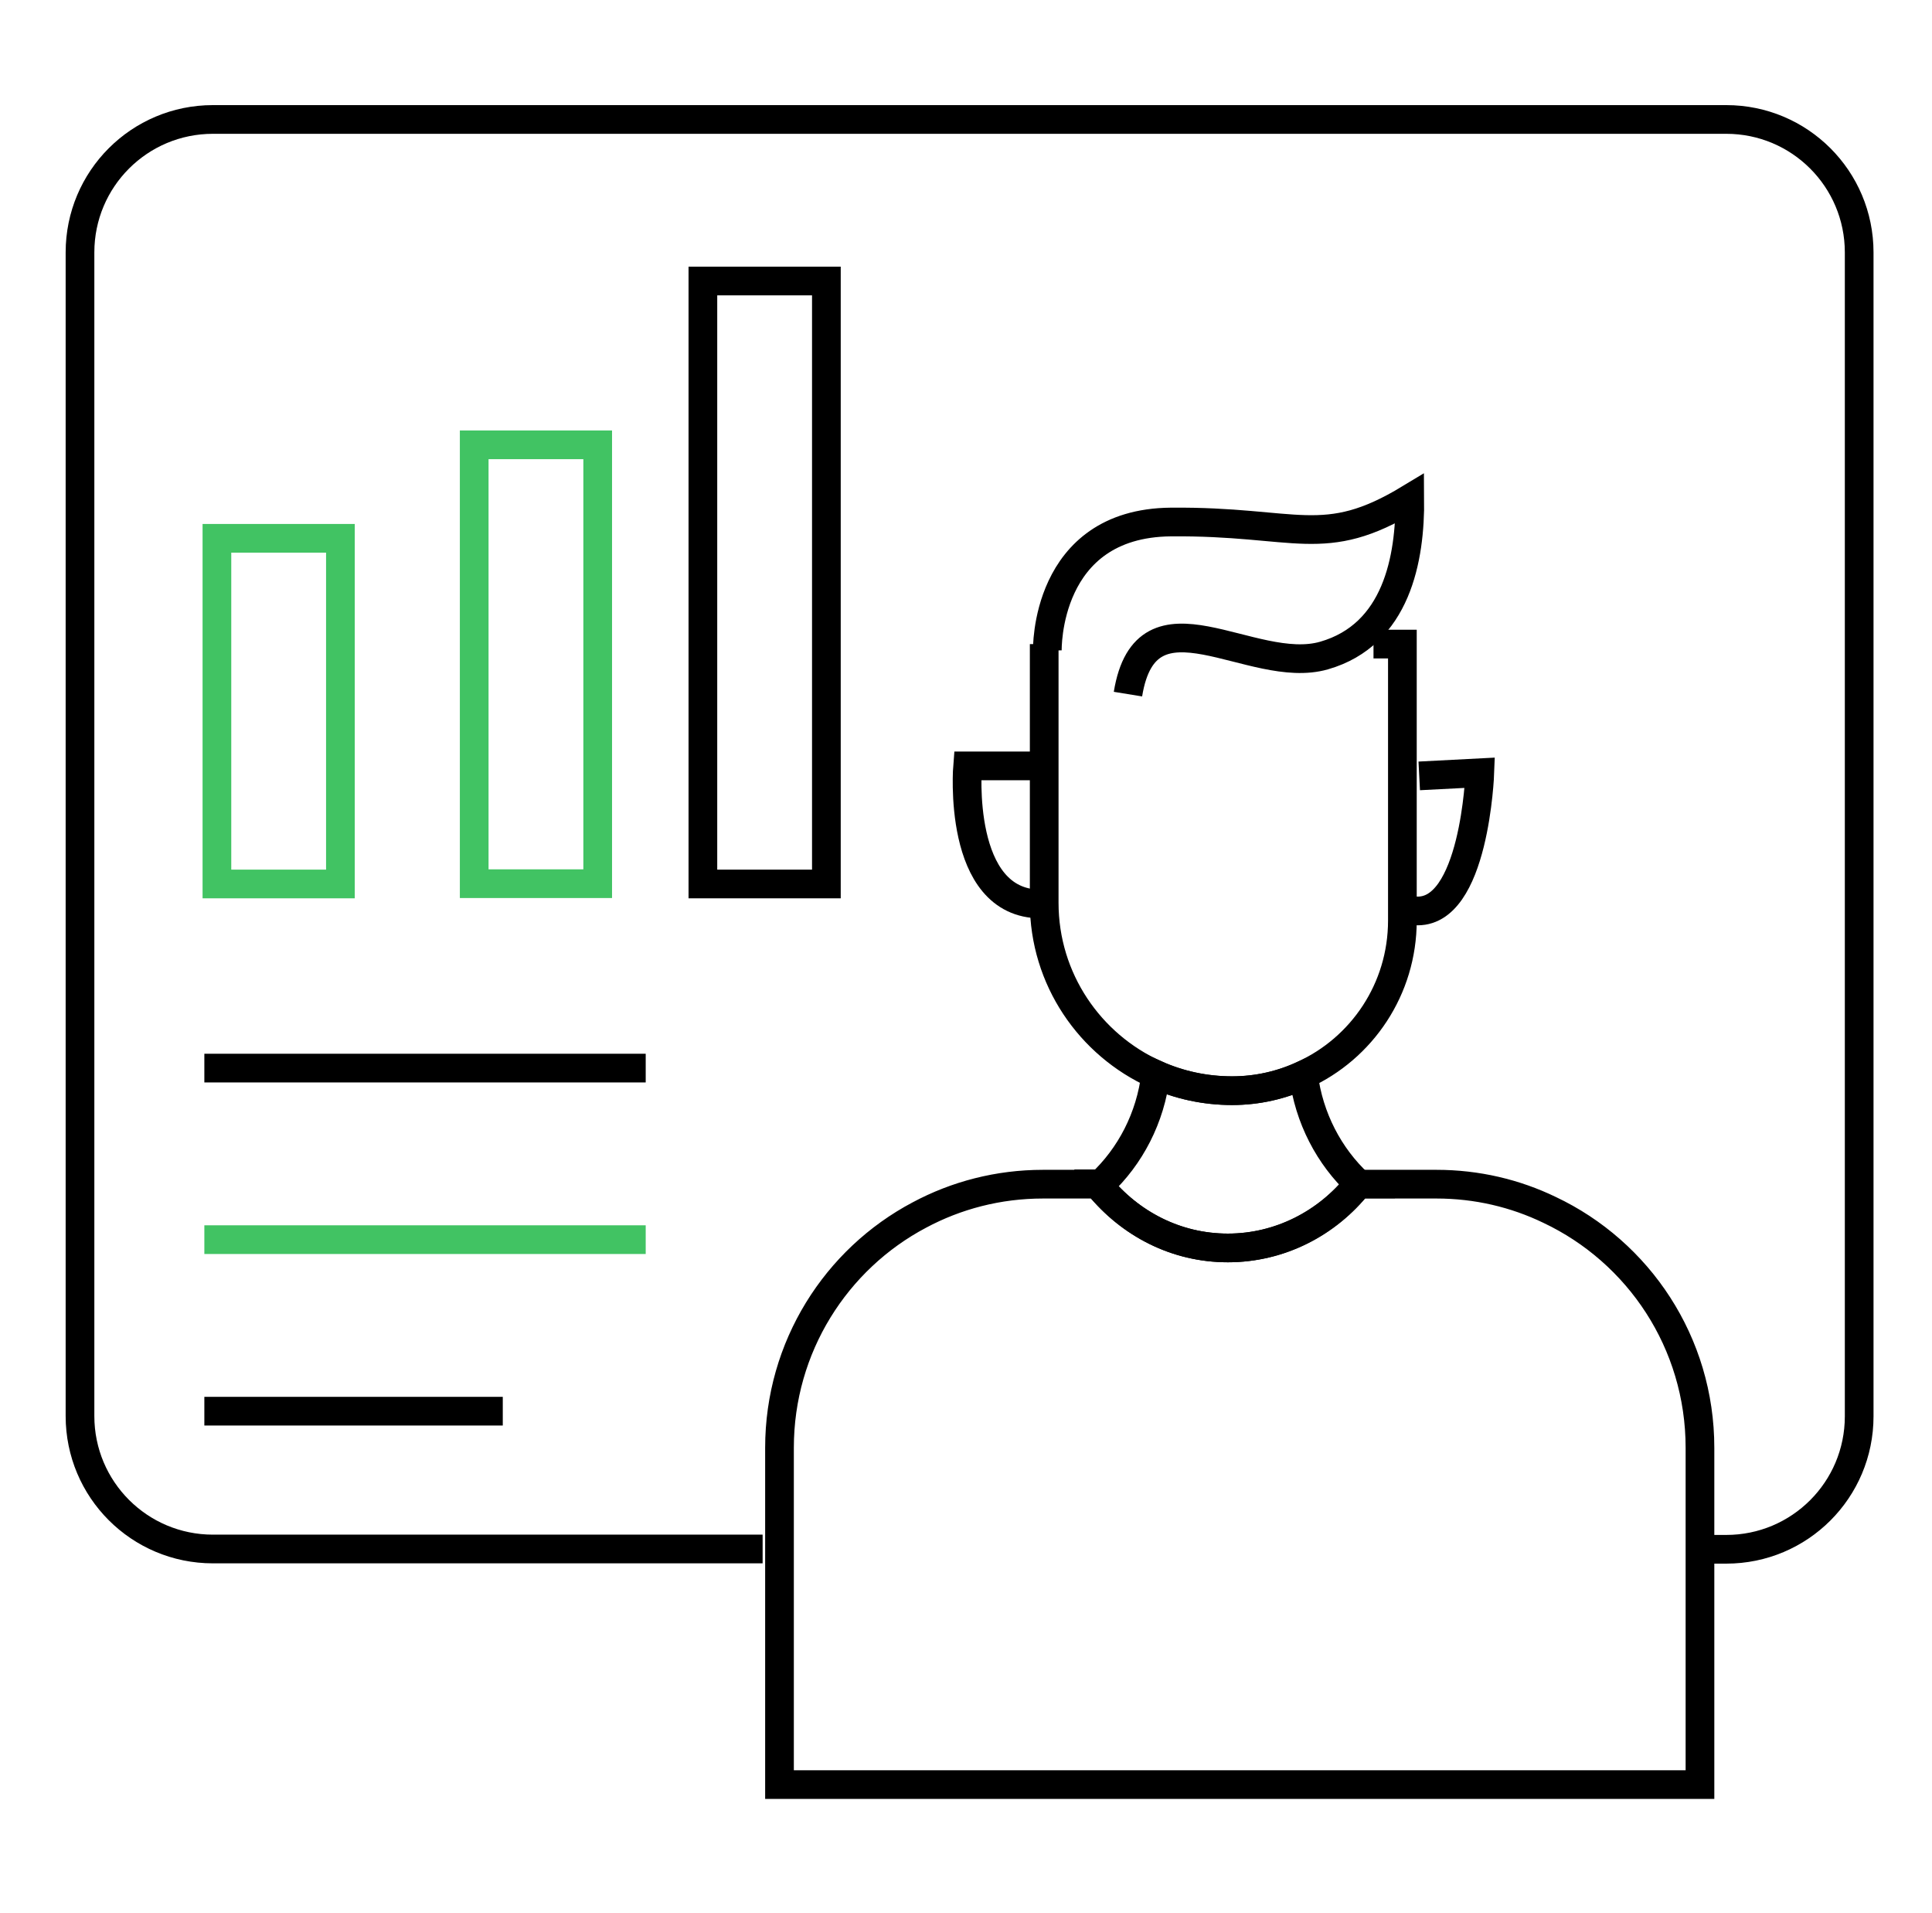 <svg width="101" height="100" viewBox="0 0 101 100" fill="none" xmlns="http://www.w3.org/2000/svg">
<path d="M57.383 61.895H57.517C57.517 61.895 57.472 61.955 57.443 61.97C57.413 61.94 57.398 61.925 57.383 61.895Z" stroke="black" stroke-width="1.5" stroke-miterlimit="10"/>
<path d="M71.028 61.896H70.997C70.997 61.896 70.997 61.896 70.997 61.881C70.997 61.881 70.997 61.896 71.012 61.896H71.028Z" stroke="black" stroke-width="1.5" stroke-miterlimit="10"/>
<path d="M17.796 28.137H11.34V46.204H17.796V28.137Z" stroke="#41C363" stroke-width="1.5" stroke-miterlimit="10"/>
<path d="M31.246 23.25H24.79V46.189H31.246V23.25Z" stroke="#41C363" stroke-width="1.5" stroke-miterlimit="10"/>
<path d="M43.201 14.688H36.745V46.204H43.201V14.688Z" stroke="black" stroke-width="1.5" stroke-miterlimit="10"/>
<path d="M10.683 55.828H33.756" stroke="black" stroke-width="1.5" stroke-miterlimit="10"/>
<path d="M10.683 64.795H33.756" stroke="#41C363" stroke-width="1.5" stroke-miterlimit="10"/>
<path d="M10.683 73.761H26.284" stroke="black" stroke-width="1.5" stroke-miterlimit="10"/>
<path d="M88.87 75.674V93.278H40.75V75.674C40.75 70.399 43.709 65.811 48.058 63.51C49.985 62.478 52.182 61.895 54.528 61.895H57.383C57.383 61.895 57.413 61.94 57.442 61.97C59.071 63.958 61.477 65.228 64.182 65.228C66.887 65.228 69.368 63.943 70.997 61.895H75.091C77.213 61.895 79.216 62.374 81.009 63.24C85.657 65.437 88.87 70.174 88.87 75.674Z" stroke="black" stroke-width="1.5" stroke-miterlimit="10"/>
<path d="M57.517 61.895C57.517 61.895 57.472 61.955 57.443 61.97C57.413 61.94 57.398 61.925 57.383 61.895H57.517Z" stroke="black" stroke-width="1.5" stroke-miterlimit="10"/>
<path d="M71.012 61.881V61.896C69.383 63.943 66.932 65.228 64.197 65.228C61.462 65.228 59.086 63.958 57.458 61.97C57.487 61.956 57.517 61.926 57.532 61.896C59.086 60.446 60.147 58.429 60.416 56.157C61.642 56.71 63.002 57.009 64.421 57.009C65.751 57.009 67.022 56.71 68.142 56.187C68.426 58.444 69.487 60.446 71.027 61.881H71.012Z" stroke="black" stroke-width="1.5" stroke-miterlimit="10"/>
<path d="M57.517 61.895C57.517 61.895 57.472 61.955 57.443 61.97C57.413 61.94 57.398 61.925 57.383 61.895H57.517Z" stroke="black" stroke-width="1.5" stroke-miterlimit="10"/>
<path d="M57.517 61.895C57.517 61.895 57.472 61.955 57.443 61.97C57.413 61.94 57.398 61.925 57.383 61.895H57.517Z" stroke="black" stroke-width="1.5" stroke-miterlimit="10"/>
<path d="M71.803 33.666H73.313V48.117C73.313 51.703 71.191 54.797 68.127 56.187C67.006 56.71 65.736 57.008 64.406 57.008C62.986 57.008 61.627 56.71 60.401 56.157C56.979 54.617 54.588 51.18 54.588 47.19V33.666" stroke="black" stroke-width="1.5" stroke-miterlimit="10"/>
<path d="M74.194 40.555L77.362 40.391C77.362 40.391 77.094 47.848 73.97 47.609" stroke="black" stroke-width="1.5" stroke-miterlimit="10"/>
<path d="M53.931 40.032H50.583C50.583 40.032 49.986 47.25 54.409 47.25" stroke="black" stroke-width="1.5" stroke-miterlimit="10"/>
<path d="M54.752 34.01C54.752 34.01 54.588 27.345 61.208 27.285C67.828 27.225 69.188 28.794 73.701 26.06C73.731 29.198 73.014 33.173 69.218 34.264C65.422 35.355 59.923 30.408 58.967 36.281" stroke="black" stroke-width="1.5" stroke-miterlimit="10"/>
<path d="M39.868 80.964H11.131C7.29 80.964 4.182 77.856 4.182 74.015V13.193C4.182 9.352 7.29 6.244 11.131 6.244H90.244C94.085 6.244 97.193 9.352 97.193 13.193V74.03C97.193 77.871 94.085 80.979 90.244 80.979H89.318" stroke="black" stroke-width="1.5" stroke-miterlimit="10"/>
</svg>

